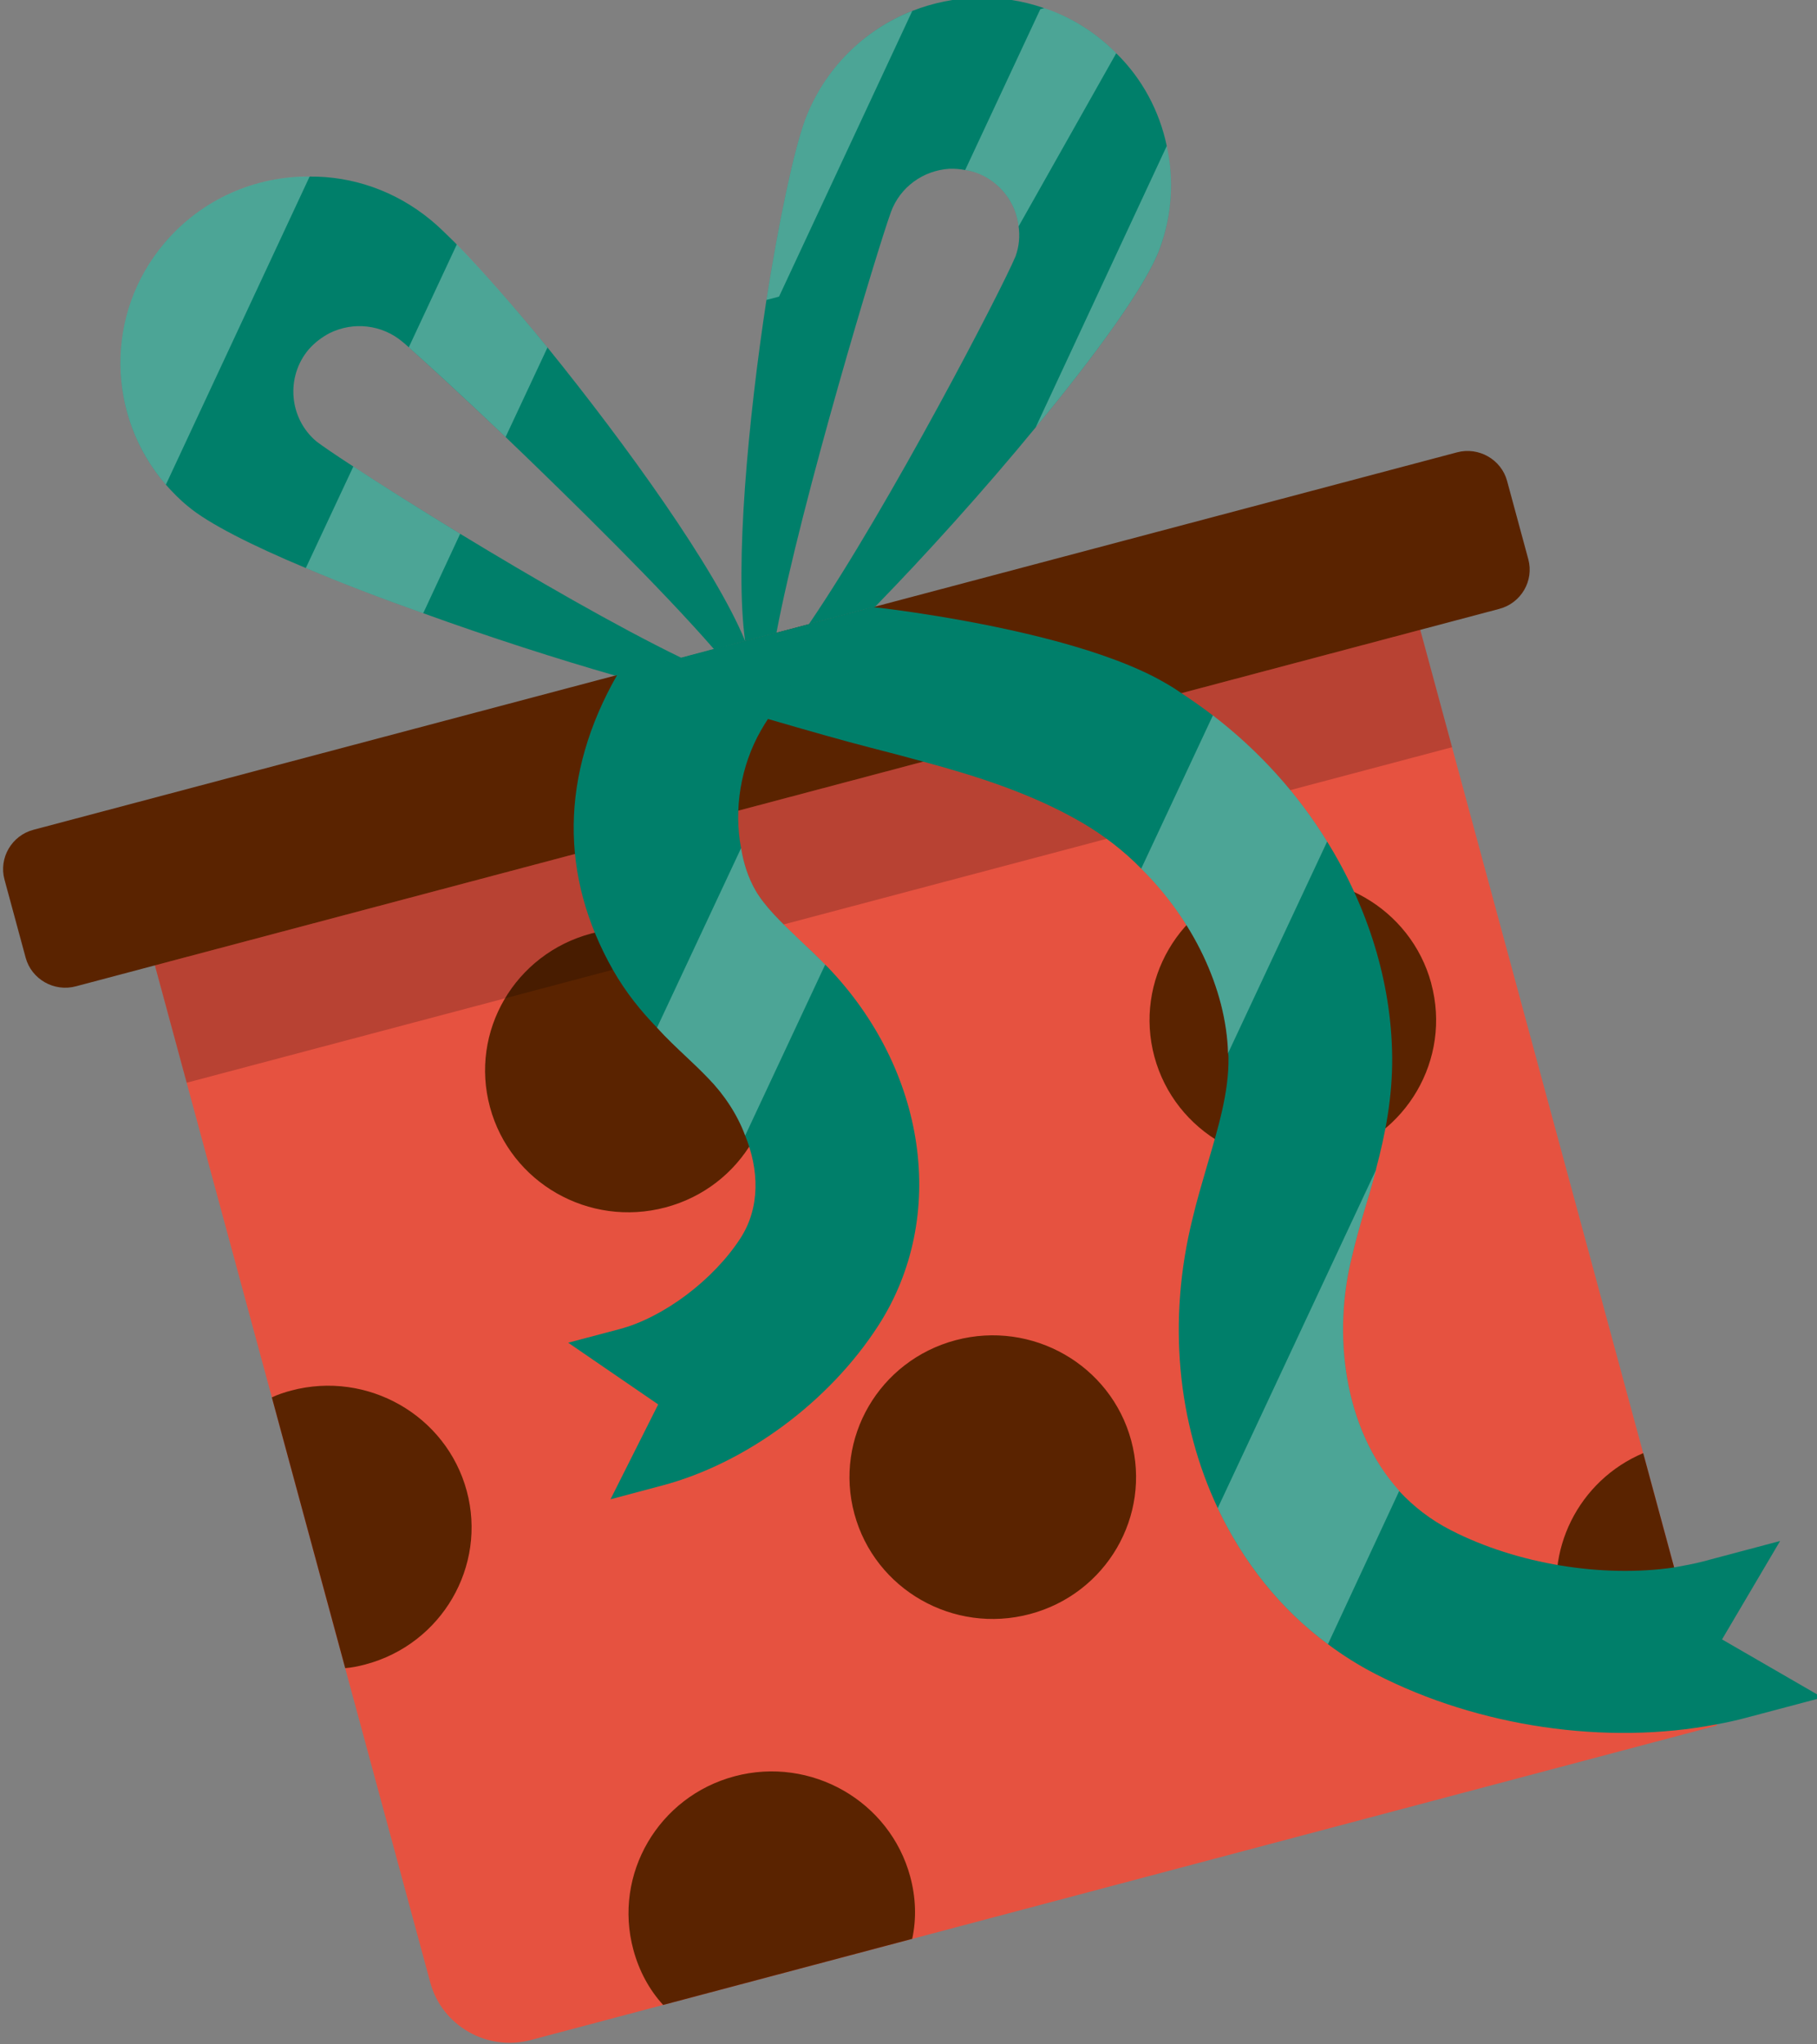<svg xmlns="http://www.w3.org/2000/svg" width="32" height="36" viewBox="0 0 32 36">
    <rect x="0" y="0" width="32" height="36" fill="#808080" stroke="none"/>
    <g fill="none" fill-rule="evenodd">
        <g>
            <g>
                <path fill="#E65240" d="M28.795 13.325l.057 21.417-21.614-.057c-.792-.002-1.442-.646-1.445-1.432L5.74 13.265l23.055.06z" transform="translate(-379 -18) translate(378 17) rotate(-15 17.296 24.003)"/>
                <path fill="#5A2300" d="M9.267 27.627c.003 1.377-1.125 2.495-2.515 2.491-.123 0-.245-.007-.36-.029l-.014-4.94c.115-.021.238-.028.36-.028 1.39.004 2.525 1.128 2.529 2.506" transform="translate(-379 -18) translate(378 17) rotate(-15 7.822 27.62)"/>
                <path fill="#5A2300" d="M16.93 34.721c.001.386-.085.75-.25 1.07l-4.538-.011c-.167-.322-.254-.686-.255-1.072-.004-1.378 1.124-2.495 2.515-2.492 1.39.004 2.524 1.128 2.528 2.505" transform="translate(-379 -18) translate(378 17) rotate(-15 14.408 34.004)"/>
                <path fill="#5A2300" d="M21.006 27.018c.003 1.38-1.123 2.496-2.515 2.492-1.393-.003-2.525-1.125-2.528-2.505-.004-1.38 1.122-2.495 2.515-2.492 1.392.004 2.524 1.126 2.528 2.505" transform="translate(-379 -18) translate(378 17) rotate(-15 18.484 27.012)"/>
                <path fill="#5A2300" d="M14.588 19.857c.004 1.38-1.122 2.496-2.515 2.492-1.393-.003-2.525-1.125-2.528-2.505-.004-1.38 1.122-2.495 2.515-2.492 1.392.004 2.524 1.125 2.528 2.505" transform="translate(-379 -18) translate(378 17) rotate(-15 12.066 19.85)"/>
                <path fill="#5A2300" d="M26.29 18.97c.004 1.38-1.122 2.496-2.514 2.492-1.393-.003-2.525-1.125-2.529-2.505-.003-1.38 1.123-2.495 2.515-2.492 1.393.004 2.525 1.126 2.529 2.505" transform="translate(-379 -18) translate(378 17) rotate(-15 23.769 18.964)"/>
                <path fill="#5A2300" d="M30.615 26.782l.013 4.94c-1.218-.174-2.165-1.219-2.168-2.475-.003-1.257.938-2.297 2.155-2.465" transform="translate(-379 -18) translate(378 17) rotate(-15 29.544 29.252)"/>
                <path fill="#5A2300" d="M28.184 12.99l.004 1.427c.001.393-.322.713-.719.712l-25.936-.068c-.397-.001-.722-.323-.723-.716l-.004-1.428c0-.392.323-.713.719-.712l25.937.069c.396 0 .721.323.722.715" transform="translate(-379 -18) translate(378 17) rotate(-15 14.497 13.667)"/>
                <path fill="#000" d="M3.626 17.119L26.681 17.18 26.675 15.038 3.62 14.978z" opacity=".2" transform="translate(-379 -18) translate(378 17) rotate(-15 15.15 16.079)"/>
                <path fill="#007F6A" d="M22.1 4.738c-.026.6-.22 1.192-.585 1.712-.395.563-1.567 1.51-2.926 2.477-1.172.839-2.481 1.685-3.546 2.317l-1.21-.003c1.926-1.658 4.843-4.856 5.195-5.319.107-.156.164-.32.186-.492.063-.414-.11-.85-.479-1.108-.058-.035-.115-.071-.173-.093-.087-.043-.173-.072-.26-.093-.461-.094-.929.09-1.194.468-.38.541-2.834 4.497-3.866 6.636l-.57-.002c.163-1.327 1.057-3.745 1.917-5.706.58-1.305 1.146-2.41 1.469-2.873.567-.798 1.423-1.274 2.33-1.379h.008c.763-.083 1.563.09 2.249.556.014.007.029.022.043.029.419.286.744.658.976 1.066.326.55.471 1.18.437 1.807" transform="translate(-379 -18) translate(378 17) rotate(-15 17.39 6.252)"/>
                <path fill="#007F6A" d="M12.421 13.684v-.007c-.608-1.244-1.701-3.11-2.577-4.555-.55-.9-1.02-1.637-1.237-1.966-.036-.057-.065-.1-.087-.129-.267-.379-.736-.566-1.197-.474-.151.035-.295.092-.432.184-.518.363-.645 1.084-.284 1.599.072.093.253.307.513.594.369.415.904.994 1.51 1.631 1.019 1.067 2.226 2.276 3.193 3.114l.007.007-1.21-.003c-.895-.538-1.963-1.226-2.98-1.935-.636-.437-1.25-.882-1.791-1.304-.816-.63-1.458-1.204-1.726-1.59-.109-.15-.195-.307-.275-.464-.696-1.43-.268-3.185 1.077-4.117.841-.583 1.857-.723 2.772-.47.729.187 1.393.631 1.863 1.29.094.128.202.314.332.536.297.529.681 1.3 1.073 2.165.891 2.002 1.849 4.524 2.025 5.895l-.569-.001z" transform="translate(-379 -18) translate(378 17) rotate(-15 8.254 8.682)"/>
                <path fill="#007F6A" d="M28.96 31.889l1.444 1.446-1.398-.004c-.173 0-.353-.008-.526-.023-1.967-.14-4.059-1.038-5.568-2.406-.253-.229-.477-.472-.68-.73-.65-.815-1.063-1.78-1.253-2.809v-.007c-.293-1.628-.01-3.412.894-5.045.15-.278.316-.548.48-.82.38-.62.711-1.16.86-1.739.008-.028.015-.057.015-.085.263-1.113.008-2.435-.636-3.536-.217-.386-.492-.744-.803-1.058-.708-.71-1.552-1.254-2.418-1.756-.282-.165-.556-.323-.837-.48-.397-.223-.996-.581-1.61-.954-.014-.007-.021-.007-.028-.022-1.061-.63-2.158-1.305-2.331-1.412h-.007c-.008-.014-.015-.014-.015-.014s.555.001 1.182.01l.598.001c.202 0 .396.009.569.009l2.342.006.007.007c.137.05 1.637.647 2.98 1.429.627.366 1.219.774 1.623 1.182.08.079.16.165.231.25.152.172.297.344.434.523.622.808 1.085 1.716 1.369 2.666.393 1.3.454 2.678.126 3.955-.178.692-.472 1.291-.788 1.84v.007c-.129.228-.265.45-.394.656-.144.235-.287.478-.416.72-.667 1.198-.936 2.867-.263 4.19v.007c.174.329.405.636.708.908.968.874 2.36 1.499 3.622 1.645.18.014.353.03.526.03l1.397.003-1.437 1.41z" transform="translate(-379 -18) translate(378 17) rotate(-15 22.474 21.885)"/>
                <path fill="#007F6A" d="M14.985 16.05c-.028.271-.013.543.052.786.088.321.29.657.529 1.05.109.172.217.35.318.53.008.014.015.021.022.035 1.23 2.217.92 4.821-.761 6.345-1.186 1.075-2.877 1.741-4.412 1.737l-.937-.002 1.243-1.396-1.25-1.46.936.003c.807.002 1.822-.41 2.469-.993.482-.435.631-1.084.55-1.727-.037-.4-.175-.8-.363-1.135-.087-.158-.181-.315-.275-.465-.123-.2-.253-.408-.37-.637-.195-.35-.369-.736-.485-1.179-.48-1.843-.01-3.562 1.413-5l4.705.012c-.007 0-.015.007-.022.007-.885.29-1.72.852-2.316 1.415-.057.05-.115.106-.172.163-.51.513-.826 1.226-.874 1.911" transform="translate(-379 -18) translate(378 17) rotate(-15 14.079 19.537)"/>
                <path fill="#FFF" d="M21.841 19.385c.264-1.113.008-2.434-.636-3.535l1.918-2.28c.621.809 1.085 1.717 1.368 2.667l-2.65 3.148z" opacity=".3" transform="translate(-379 -18) translate(378 17) rotate(-15 22.848 16.478)"/>
                <path fill="#FFF" d="M17.683 1.61l-3.57 4.253h-.23c.58-1.305 1.146-2.41 1.469-2.874.567-.798 1.423-1.274 2.33-1.378" opacity=".3" transform="translate(-379 -18) translate(378 17) rotate(-15 15.783 3.737)"/>
                <path fill="#FFF" d="M22.15 3.954c-.027.6-.22 1.191-.586 1.711-.395.563-1.567 1.51-2.926 2.477l3.512-4.188z" opacity=".3" transform="translate(-379 -18) translate(378 17) rotate(-15 20.394 6.048)"/>
                <path fill="#FFF" d="M18.443 4.815c.064-.414-.11-.85-.479-1.108-.057-.036-.115-.072-.173-.094l2.011-2.393h.072c.015.008.03.022.044.029.418.287.743.659.975 1.066l-2.45 2.5z" opacity=".3" transform="translate(-379 -18) translate(378 17) rotate(-15 19.342 3.017)"/>
                <path fill="#FFF" d="M26.324 22.01c-.13.228-.266.45-.395.656-.143.235-.287.477-.416.72-.667 1.197-.936 2.867-.262 4.19v.007l-1.91 2.28c-.651-.816-1.064-1.781-1.254-2.81v-.007l4.237-5.036z" opacity=".3" transform="translate(-379 -18) translate(378 17) rotate(-15 24.205 25.936)"/>
                <path fill="#FFF" d="M15.61 18.39l-2.141 2.544c-.037-.4-.175-.8-.363-1.136-.087-.158-.181-.315-.275-.465-.123-.2-.254-.408-.37-.636l2.249-2.671c-.029.27-.013.542.052.785.087.321.29.657.529 1.05.108.172.217.351.318.53" opacity=".3" transform="translate(-379 -18) translate(378 17) rotate(-15 14.035 18.48)"/>
                <path fill="#FFF" d="M9.093 10.768l-.99 1.182c-.636-.437-1.25-.881-1.791-1.304l1.271-1.51c.369.415.904.995 1.51 1.632" opacity=".3" transform="translate(-379 -18) translate(378 17) rotate(-15 7.703 10.543)"/>
                <path fill="#FFF" d="M10.574 7.439L9.454 8.77c-.55-.901-1.02-1.638-1.238-1.967l1.286-1.531c.297.529.68 1.3 1.072 2.166" opacity=".3" transform="translate(-379 -18) translate(378 17) rotate(-15 9.395 7.022)"/>
                <path fill="#FFF" d="M7.102 4.574L3.252 9.16c-.695-1.43-.268-3.185 1.077-4.116.842-.584 1.857-.724 2.773-.471" opacity=".3" transform="translate(-379 -18) translate(378 17) rotate(-15 5.012 6.807)"/>
            </g>
        </g>
    </g>
</svg>
